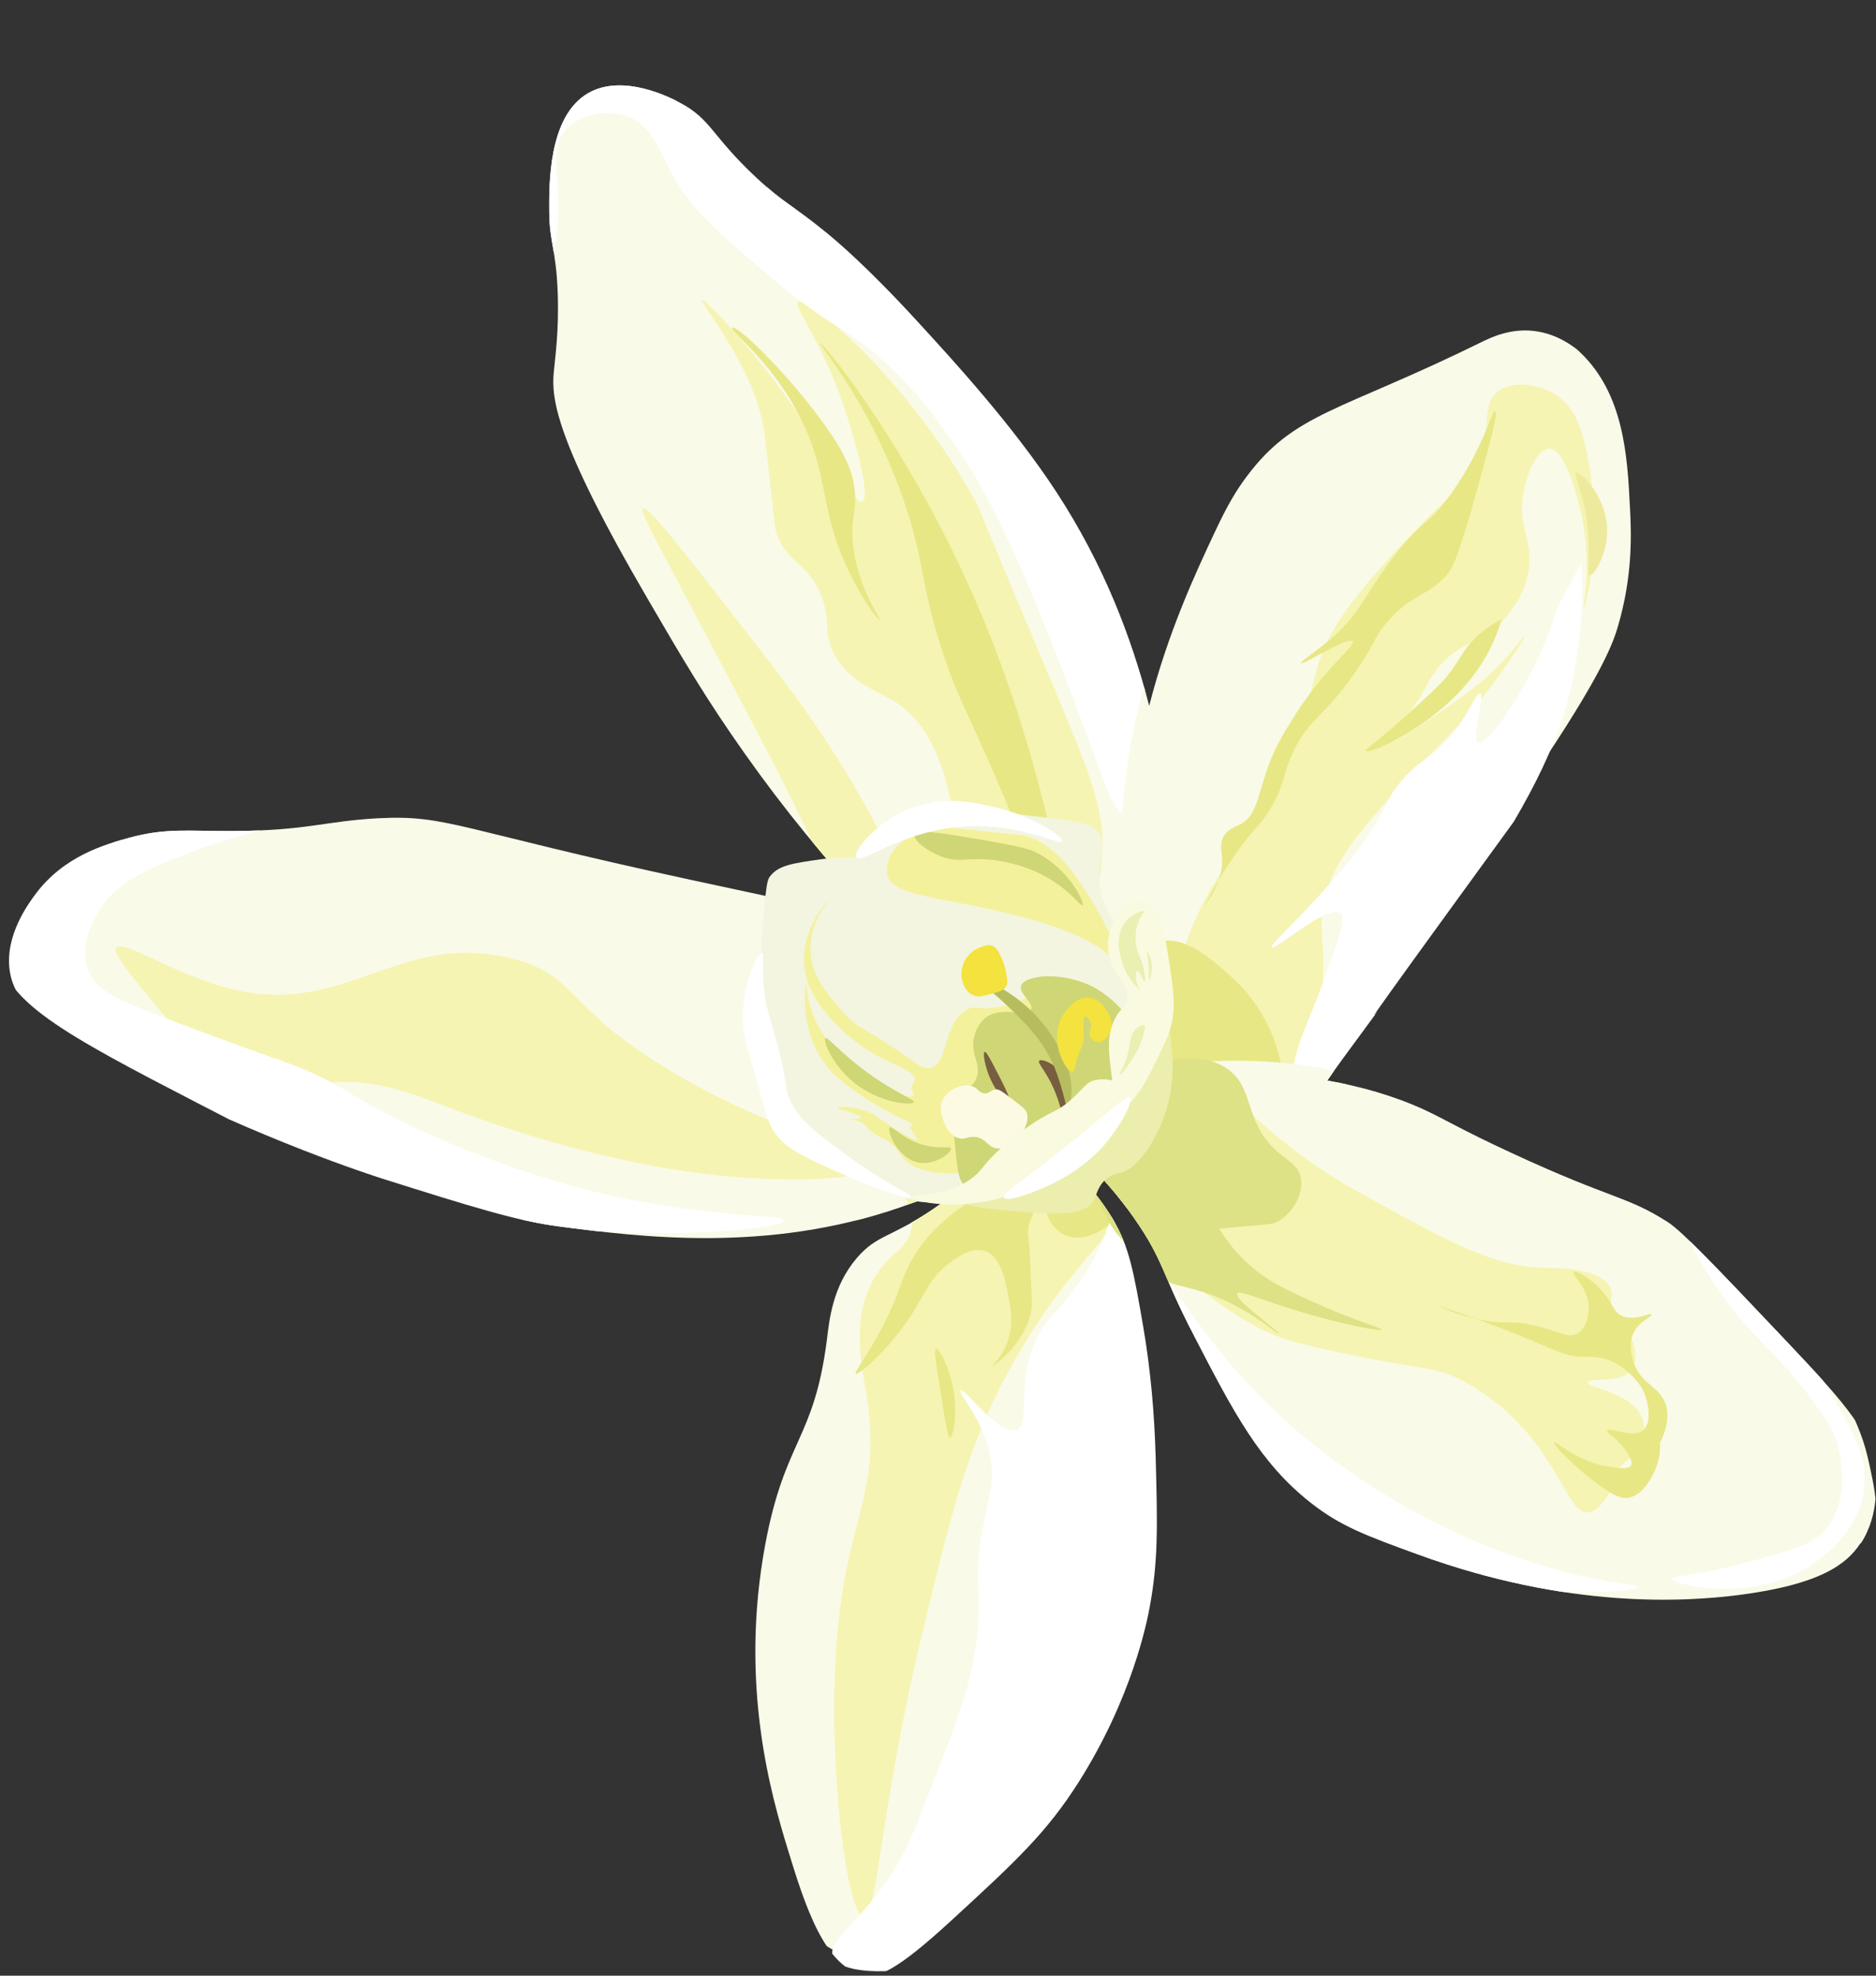 <?xml version="1.0" encoding="UTF-8"?>
<svg id="_レイヤー_2" data-name="レイヤー 2" xmlns="http://www.w3.org/2000/svg" xmlns:xlink="http://www.w3.org/1999/xlink" viewBox="0 0 104.28 109.81">
  <rect x="0" y="0" width="104.28" height="109.81" fill="#333333" stroke="none"/>
  <defs>
    <style>
      .cls-1 {
        fill: none;
      }

      .cls-2 {
        fill: #b7bd5e;
      }

      .cls-3 {
        fill: #fafae9;
      }

      .cls-4 {
        fill: #785e40;
      }

      .cls-5 {
        fill: #fcfae2;
      }

      .cls-6 {
        fill: #f4f19d;
      }

      .cls-7 {
        fill: #cfd675;
      }

      .cls-8 {
        fill: #f4e23e;
      }

      .cls-9 {
        fill: #e7e785;
      }

      .cls-10 {
        fill: #fff;
      }

      .cls-11 {
        fill: #f5f4b2;
      }

      .cls-12 {
        fill: #dce285;
      }

      .cls-13 {
        fill: #fafae0;
      }

      .cls-14 {
        fill: #eceeae;
      }

      .cls-15 {
        fill: #f3f5e0;
      }

      .cls-16 {
        fill: #edea9d;
      }

      .cls-17 {
        clip-path: url(#clippath);
      }

      .cls-18 {
        fill: #eaefb3;
      }
    </style>
    <clipPath id="clippath">
      <path class="cls-1" d="M103.44,85.78c1.06-1.63.84-3.5.77-4.05-.25-2.1-1.36-3.44-5.03-7.31-3.78-3.99-5.68-5.99-6.48-6.5-2.31-1.47-3.05-1.23-8.64-3.82-2.9-1.34-3.68-1.86-4.89-2.42-1.7-.78-3.54-1.3-5.39-1.62.47-.7,1.12-1.57,2.26-3.12,1.87-2.54-2.55,3.4,4.88-6.83,4.16-5.73,4.49-6.15,5.53-7.71,3.16-4.77,3.7-6.36,3.94-7.18.85-2.88.75-5.23.67-6.69-.14-2.73-.33-6.22-2.75-8.54-.46-.44-1.53-1.44-3.09-1.6-1.32-.14-2.36.38-2.86.62-7.88,3.88-10.38,3.9-13.05,7.46-.54.72-1.05,1.53-1.79,3.12-1.02,2.17-2.59,5.52-3.64,9.64-.99-3.83-2.54-7.87-5.15-11.87-2.43-3.72-5.73-7.31-7.71-9.47-2.87-3.13-4.55-4.52-5.07-4.95-1.96-1.6-2.33-1.6-3.9-3.06-2.52-2.35-2.51-3.26-4.27-4.18-.45-.24-3.14-1.65-5.09-.52-2.22,1.28-2.17,5.09-2.16,6.62.02,1.72.38,2.04.47,4.45.08,2.21-.15,3.65-.22,4.46-.12,1.4.02,3.66,5.23,12.59,1.93,3.31,3.23,5.54,5.42,8.63,2.18,3.08,4.25,5.59,7.45,9.17-.71-.14-1.51-.3-2.41-.48-1.59-.32-3.77-.79-8.13-1.73-12.96-2.8-13.46-3.61-17.33-3.41-2.95.16-3.96.69-8.06.71-2.54.01-3.72-.18-5.75.37-1.41.38-3.67,1.04-5.23,3.14-.39.53-1.71,2.3-1.43,4.25.27,1.88,1.92,3.21,6.75,5.68,7.4,3.78,13.32,5.67,13.96,5.88,4.98,1.57,7.47,2.35,9.84,2.66,4.48.58,11.54,1.49,18.92-1.06.93-.32,2.14-.79,3.35-1.03-.41.35-.9.73-1.51,1.14-2.32,1.57-3.11,1.4-4.22,2.7-1.36,1.59-1.53,3.45-1.67,4.58-.72,5.56-2.33,5.5-3.42,11.33-1.46,7.83.33,13.95,1.27,17.02.92,3.01,2.05,6.59,4.28,6.93.71.11,1.61-.1,4.85-3.09,3.48-3.2,5.22-4.8,7.02-7.64,2.96-4.67,3.8-8.9,3.95-9.74.48-2.59.43-4.56.33-8.31-.07-2.42-.27-4.82-.71-7.37-.5-2.88-.76-4.35-1.66-5.85-.17-.29-1.2-2-2.64-3.13.03-.4.05-.81.06-1.24.41.75,1.83,1.55,3.76,4.3,1.63,2.32,1.47,2.95,3.35,6.58,2.15,4.15,3.63,7.02,6.5,9.26,1.65,1.29,3.08,1.81,5.93,2.85,8.37,3.05,14.85,2.63,17.84,2.25,4.5-.58,5.98-1.7,6.75-2.88ZM59.32,62.4s.01.01.02.02c0,.01-.01.03-.02.04,0-.02,0-.04,0-.06Z"/>
    </clipPath>
  </defs>
  <g id="_あしらい" data-name="あしらい">
    <g>
      <g class="cls-17">
        <g>
          <path class="cls-3" d="M48.24,49.9c-1.59-.32-3.77-.79-8.13-1.73-12.96-2.8-13.46-3.61-17.33-3.41-2.95.16-3.96.69-8.06.71-2.54.01-3.72-.18-5.75.37-1.41.38-3.67,1.04-5.23,3.14-.39.53-1.71,2.3-1.43,4.25.27,1.88,1.92,3.21,6.75,5.68,5.39,2.76,8.13,3.25,13.96,5.88,5.01,2.26,3.76,2.24,6.11,3.03,6.34,2.14,12.56,1.33,20.19.34,1.69-.22,2.54-.33,3.47-.59,3.27-.91,4.62-2.35,5.88-1.72,1.18.59,1.07,2.38,1.34,2.36.75-.07,2.87-11.93-2.5-16.05-1.1-.84-1.65-.71-9.29-2.25Z"/>
          <path class="cls-11" d="M48.32,64.81c-.14.81-4.25.84-7.14.63-6.98-.51-13.53-2.89-15.44-3.59-2.73-1.01-4.64-1.91-7.48-1.68-2.21.18-2.66.85-4.21.48-1.69-.41-3.03-1.96-5.63-5.06-2.08-2.48-2.06-2.76-1.98-2.88.39-.56,3.04,1.38,6.31,2.23,6.48,1.67,9.44-3.31,15.84-1.63,3.57.94,2.73,2.72,9,6.4,6.09,3.56,10.88,4.22,10.72,5.11Z"/>
          <path class="cls-10" d="M16.69,45.54c.02.23-1.95.32-5.93,1.77-3.47,1.27-4.49,2.13-5.14,3.13-.25.39-1.27,1.96-.74,3.43.43,1.19,1.65,1.7,4.08,2.63,3.51,1.34,6.26,2.31,6.56,2.41,3.64,1.28,3.56,1.95,7.97,3.97,4.58,2.09,8.39,3.07,9.58,3.36,6.18,1.51,10.5,1.22,10.49,1.6,0,.37-4.05.78-8.08.69-3.91-.08-6.91-.62-8.09-.85-6.5-1.27-10.99-3.56-16.45-6.39C3.65,57.52.01,55.57,0,52.83c-.01-2.38,2.56-4.19,3.95-5.16,5.51-3.87,12.7-2.57,12.74-2.13Z"/>
        </g>
        <g>
          <path class="cls-3" d="M47.88,50.61c-3.63-4.03-5.83-6.68-8.18-9.99-2.19-3.09-3.5-5.32-5.42-8.63-5.21-8.93-5.35-11.2-5.23-12.59.07-.81.3-2.25.22-4.46-.09-2.41-.45-2.73-.47-4.45-.02-1.52-.06-5.33,2.16-6.62,1.95-1.13,4.64.28,5.09.52,1.75.92,1.75,1.84,4.27,4.18,1.56,1.46,1.94,1.45,3.9,3.06.52.42,2.2,1.82,5.07,4.95,1.98,2.16,5.28,5.74,7.71,9.47,5.3,8.1,6.23,16.41,6.95,22.76.72,6.4,1.66,14.72-1.08,15.8-1.73.68-6.17-4.2-14.98-13.99Z"/>
          <path class="cls-11" d="M44.35,16.78c-.29.23,1.35,2.1,2.7,6.23.62,1.89,1.33,4.7.88,4.88-.37.15-1.26-1.56-3.06-4.19-3.06-4.45-5.71-7.12-5.85-7.02-.16.12,3.03,3.84,3.48,7.45,0,.07.12,1,.26,2.25.32,2.87.29,2.9.41,3.26.61,1.73,1.62,1.5,2.42,3.33.65,1.48.13,1.98.7,3.21.8,1.73,2.49,2.21,3.53,2.87,4.34,2.77,3.68,13.08,2.3,13.38-.91.2-1.46-4.11-6.37-11.51-1.39-2.1-2.78-3.88-5.54-7.43-2.31-2.97-4.21-5.4-4.47-5.23-.21.14.82,1.93,3.89,7.75,2,3.78,2.99,5.67,3.72,7.11,3.71,7.35,3.57,8.2,5.26,9.54,2.52,1.99,6.8,3.23,9.65,1.36,2.4-1.57,2.8-4.7,2.95-5.9.38-2.92-.52-4.91-3.49-11.94-3.47-8.23-3.23-7.83-3.54-8.4-3.88-6.94-9.36-11.38-9.83-10.99Z"/>
          <path class="cls-9" d="M45.61,19.1c-.11.07,2.99,3.53,4.85,9.4,1.01,3.19.71,4.1,2.03,8.01.84,2.48,1.26,2.97,2.88,6.75,2.84,6.61,3.6,9.82,3.92,9.74.44-.11-.51-6.41-2.58-12.94-1.43-4.53-2.96-7.8-3.64-9.19-3.43-7.06-7.33-11.85-7.47-11.77Z"/>
          <path class="cls-9" d="M40.7,18.21c-.23.21,3.34,2.6,4.69,7.31.59,2.05.56,3.88,2.04,6.73.72,1.38,1.39,2.23,1.46,2.19.1-.06-1.28-1.81-1.49-4.35-.12-1.43.26-1.67.1-2.92-.12-1-.51-2.05-2.04-4.07-2.04-2.71-4.55-5.09-4.77-4.89Z"/>
          <path class="cls-10" d="M29.69,17.76c.39-2.38,1.26-2.97,1.34-5.81.07-2.4-.5-3.67.4-4.71.8-.92,2.37-1.18,3.5-.75,1.34.51,1.66,1.83,2.58,3.45,1.04,1.82,2.55,3.1,5.57,5.66,3.42,2.89,4.19,2.62,6.66,5.05,1.74,1.71,2.77,3.24,3.73,4.68,1.1,1.65,2.55,4.11,5.4,11.44,2.41,6.2,2.97,8.54,3.63,8.46.88-.11,1.28-4.45,1.1-7.91-.52-10.2-6.27-17.66-10.8-23.39C46.68,6.2,41.19-.75,34.57.06c-4.27.52-6.82,4.01-6.97,4.22-3.13,4.42-1.31,10.39.12,15.1,1.52,4.99,3.74,8.28,3.95,8.19.25-.11-2.86-4.5-1.98-9.81Z"/>
        </g>
        <g>
          <path class="cls-3" d="M55.43,62.48c-1.53.13-1.5,1.41-4.68,3.55-2.32,1.57-3.11,1.4-4.22,2.7-1.36,1.59-1.53,3.45-1.67,4.58-.72,5.56-2.33,5.5-3.42,11.33-1.46,7.83.33,13.95,1.27,17.02.92,3.01,2.05,6.59,4.28,6.93.71.11,1.61-.1,4.85-3.09,3.48-3.2,5.22-4.8,7.02-7.64,2.96-4.67,3.8-8.9,3.95-9.74.48-2.59.43-4.56.33-8.31-.07-2.42-.27-4.82-.71-7.37-.5-2.88-.76-4.35-1.66-5.85-.27-.45-2.6-4.34-5.34-4.12Z"/>
          <path class="cls-11" d="M63.04,65c.78,2.52-3,3.96-6.9,11.07-2.3,4.19-3.17,7.63-4.83,14.52-2.45,10.09-2.5,15.92-3.3,15.91-.82-.01-1.72-6.34-1.63-12.37.15-9.89,2.83-10.38,1.76-16.79-.24-1.45-.9-4.33.64-6.59.8-1.17,1.61-1.32,1.86-2.34.63-2.52-3.54-4.53-3.09-5.88.75-2.26,14.1-1.99,15.49,2.48Z"/>
          <path class="cls-9" d="M62.49,66.66c.13.92-1.96,2.72-3.4,1.93-.99-.54-1.36-2.14-.82-2.83.85-1.08,4.06-.16,4.22.89Z"/>
          <path class="cls-9" d="M55.29,66.12c-2.5.95-3.92,2.87-4.16,3.21-1.24,1.73-.85,2.38-2.63,5.41-.58.99-1.01,1.55-.94,1.62.13.1,1.73-1.22,3.02-3.16.92-1.39,1.1-2.22,2.25-3.04.46-.33,1.22-.87,1.92-.63.87.29,1.13,1.6,1.32,2.6.12.61.27,1.44-.04,2.37-.32.95-.93,1.45-.91,1.46.03.03,1.91-1.24,2.22-3.23.03-.18.03-.31-.1-2.98-.05-.98-.15-1.12-.08-1.51.27-1.45,1.58-1.98,1.41-2.38-.18-.41-1.79-.3-3.29.27Z"/>
          <path class="cls-9" d="M52.02,74.95c.17-.05.84,1.16,1.02,2.55.16,1.21-.06,2.39-.23,2.4-.12,0-.24-.74-.48-2.24-.29-1.78-.43-2.67-.31-2.71Z"/>
          <path class="cls-10" d="M59.64,71.78c-.97,1.27-1.29,1.3-1.86,2.34-1.43,2.64-.41,5-1.26,5.35-.96.39-2.92-2.36-3.13-2.19-.17.14,1.31,1.62,1.68,3.81.22,1.32-.1,2.09-.41,3.68-.63,3.25.02,3.51-.41,6.63-.32,2.33-.98,4.03-2.28,7.42-1.04,2.7-1.56,4.05-2.44,5.38-1.82,2.74-3.56,3.69-3.23,4.54.36.92,2.83.96,4.52.65,5.72-1.03,9.05-7.18,11.23-11.2,1.65-3.03,4.72-8.83,4.83-16.96.12-8.31-2.9-15.6-4.21-15.47-.78.08-.52,2.72-3.03,6.01Z"/>
        </g>
        <g>
          <path class="cls-3" d="M62.53,50.83c-1.15-9.58,2.64-17.62,4.53-21.63.75-1.59,1.26-2.4,1.79-3.12,2.66-3.56,5.17-3.58,13.05-7.46.5-.25,1.54-.76,2.86-.62,1.56.17,2.64,1.17,3.09,1.6,2.43,2.32,2.61,5.81,2.75,8.54.08,1.46.18,3.81-.67,6.69-.24.82-.78,2.41-3.94,7.18-1.04,1.57-1.37,1.98-5.53,7.71-7.43,10.23-3.01,4.28-4.88,6.83-2.02,2.75-2.52,3.35-3.13,4.7-1.68,3.71-.94,6.02-1.72,6.26-1.49.45-7.06-7.19-8.2-16.67Z"/>
          <path class="cls-11" d="M86.63,22.03c-1-.7-2.59-.93-3.43-.22-.78.66-.34,1.65-.84,3.22-.48,1.48-1.38,2.17-2.81,3.57-.2.2-3.32,3.25-4.96,5.66-1.77,2.61-1.33,3.79-2.71,7.49-1.84,4.91-3.55,5.34-5.25,8.95-3.43,7.28-1.73,16.7.59,17.25,1.64.38,4.18-3.54,5.22-6.36.65-1.78.8-3.38.99-5.51.38-4.16-.3-4.37.27-6.38.59-2.05,1.84-3.45,4.34-6.24,1.85-2.06,2.56-2.4,4.36-4.69,1.41-1.79,2.42-3.42,2.37-3.46-.04-.03-.6.84-1.64,1.87-.26.26-.88.85-2.5,2-.61.43-3.32,2.34-3.52,2.1-.1-.12.53-.65,1.43-1.94.81-1.16.74-1.34,1.22-2,1.38-1.88,2.73-1.42,4.13-3.27.3-.39.86-1.15,1.06-2.25.33-1.73-.56-2.4-.31-4.21.17-1.21.81-2.67,1.47-2.68.96,0,1.68,3.16,1.76,3.52.69,3.06.08,5.33.16,5.34.1.01,1.1-3.91.2-8.49-.34-1.73-.77-2.66-1.62-3.25Z"/>
          <path class="cls-9" d="M64.32,52.34c1.5-.38,2.92.88,4.07,1.9,2,1.77,2.57,3.86,2.75,4.6.3,1.16.53,2.1.03,2.85-.92,1.38-3.54.94-3.9.88-2.49-.45-5.47-2.63-5.57-5.66-.06-1.8.89-4.14,2.61-4.57Z"/>
          <path class="cls-9" d="M83.11,22.86c-.18-.06-.67,2.08-2.42,4.54-1.32,1.87-1.55,1.37-3.25,3.58-1.67,2.19-1.87,3.22-3.63,4.67-.7.58-1.54,1.13-1.49,1.21.08.13,2.64-1.51,2.87-1.22.19.25-1.51,1.45-3.14,4.01-.62.98-1.03,1.63-1.43,2.62-.71,1.79-.69,3.03-1.68,3.55-.29.15-.7.26-.93.68-.21.39-.12.78-.09,1.05.18,1.51-1.07,2.89-1.04,2.91.03.02.78-1.65,2.1-3.41.82-1.1,1.07-1.17,1.61-2.06.78-1.28.67-1.78,1.22-3.03.95-2.17,1.87-2.02,3.86-5.1.9-1.39.77-1.52,1.43-2.28,1.37-1.59,2.22-1.4,3.3-2.61.29-.32.6-.75,1.7-4.73.57-2.05,1.2-4.32,1.02-4.38Z"/>
          <path class="cls-9" d="M83.47,34.42c-.37.19-.9.5-1.42,1-.64.61-.84,1.08-1.27,1.71-.47.69-1.12,1.29-2.43,2.48-1.72,1.57-2.5,2.03-2.43,2.13.11.17,2.29-.71,4.22-2.35,1.66-1.41,2.41-2.79,2.62-3.2.36-.7.58-1.33.72-1.78Z"/>
          <path class="cls-16" d="M87.61,26.28c-.18.09.4,1,.62,2.86.22,1.78-.08,2.78.13,2.83.24.06,1.06-1.25.97-2.7-.11-1.75-1.5-3.11-1.73-2.99Z"/>
          <path class="cls-10" d="M86.57,33.76c-.34,1.15-.95,2.82-2.03,4.66-.77,1.31-1.98,3.04-2.37,2.86-.43-.2.4-2.64.11-2.75-.2-.07-.56,1.01-1.51,2.22-1.08,1.38-1.63,1.27-2.79,2.56-1.01,1.13-.68,1.31-2.02,3.25-.88,1.28-1.71,2.2-2.62,3.2-1.56,1.72-2.77,2.78-2.66,2.91.16.2,3.15-2.48,3.85-1.9.2.16.2.58-.82,3.37-1.02,2.79-1.35,3.28-1.68,4.53-.31,1.19-.92,4.26-.2,4.6,1.01.48,4.1-4.44,10.2-14.14,3.11-4.94,4.92-8.07,5.63-12.65.33-2.13.32-3.95.25-5.2"/>
        </g>
        <g>
          <path class="cls-3" d="M58.8,62.09c.53-2.79,11.87-4.84,19.98-1.11,1.21.55,1.99,1.07,4.89,2.42,5.98,2.77,6.22,2.43,8.64,3.82,4.66,2.69,7.26,6.19,8.59,8,2.15,2.95,2.7,4.85,2.93,5.82.36,1.59.8,3.48.1,5.04-2.05,4.61-12.81,3.7-15.78,3.44-6.98-.59-11.56-3.03-13-3.85-2.13-1.21-4.29-2.43-6.24-4.9-2-2.53-3.1-5.5-4.25-8.62-1.04-2.81-.99-3.45-1.97-5.12-2.04-3.48-4.09-3.82-3.87-4.94Z"/>
          <path class="cls-11" d="M66.25,60.61c2.81-.32,3.32,2.33,9.19,5.6,5.06,2.81,7.59,4.22,10.45,4.26.56,0,3.19,0,3.64,1.15.17.44-.11.7.13,1.38.3.86.91.91,1.15,1.75.04.15.24.85-.09,1.34-.59.87-2.42.45-2.47.74-.06.33,2.46.53,3.03,1.98.21.55.15,1.28-.17,1.8-.33.53-.67.39-1.11.98-.49.66-.25,1.07-.77,1.74-.2.25-.53.68-.92.73-1.04.13-1.53-2.44-3.83-4.89-1.55-1.65-3.16-2.42-3.48-2.58-1.22-.57-1.57-.44-5.19-1.14-3.82-.74-4.84-1.17-5.37-1.41-.3-.13-1.42-.66-3.09-1.9-3.42-2.55-6.07-4.53-5.91-6.93.15-2.11,2.44-4.33,4.83-4.6Z"/>
          <path class="cls-12" d="M63.99,59.27c1.16-.5,3.06-.75,4.31.19,1.48,1.12.82,2.98,2.81,4.64.53.45,1.03.69,1.18,1.3.2.81-.3,1.84-1.07,2.37-.57.4-.84.22-3.75.56-1.07.13-1.35.19-1.68.3-1.19.41-1.41.95-2.02.99-1.04.07-2.11-1.43-2.55-2.57-.99-2.54-.13-6.53,2.77-7.79Z"/>
          <path class="cls-12" d="M66.06,66.89c1.59.31,1.5,1.93,3.75,3.72.98.78,1.9,1.18,3.74,2,1.95.86,3.27,1.2,3.24,1.29-.03.11-2.21-.29-4.63-1.03-2.11-.64-3.27-1.19-3.39-.97-.19.34,2.37,2.12,2.3,2.21-.05.08-1.43-1.26-3.66-2.11-1.72-.66-2.44-.45-3.24-1.29-.62-.64-1.24-1.85-.76-2.79.44-.86,1.68-1.22,2.65-1.04Z"/>
          <path class="cls-9" d="M87.47,70.7c-.14.14.84.86.84,1.99,0,.08-.01,1.05-.62,1.42-.56.34-1.08-.18-2.63-.49-1.25-.25-1.33,0-2.64-.24-1.48-.28-2.48-.81-2.48-.81,0,0,2.73.89,5.36,2,1.3.55,1.78.81,2.63.84.44.01.93-.04,1.56.21.56.22.92.56,1.09.72.25.24.66.62.88,1.25.15.43.37,1.46-.11,1.89-.6.52-1.87-.21-2.01.05-.07.13.56.38,1.05,1.12.15.23.39.59.27.8-.13.21-.56.16-1.02.1-.68-.08-1.17-.27-1.17-.27-1.33-.51-2.01-1.19-2.08-1.11-.09.1,1.08,1.35,2.57,2.42.78.56,1.16.72,1.57.65.69-.12,1.1-.83,1.3-1.18.52-.91.48-1.91.4-1.93-.06-.01-.25.58-.26.58,0,0,.94-1.3.66-2.51-.28-1.19-1.5-1.2-1.88-2.67-.07-.27-.23-.9.07-1.49.33-.63,1.04-.86.98-.98-.06-.14-.89.39-1.61.09-.57-.23-.49-.74-1.26-1.53-.62-.64-1.35-1.03-1.46-.91Z"/>
          <path class="cls-10" d="M96.18,72.59c1.65,2.15,2.67,2.65,4.64,5.35.92,1.26,1.14,1.76,1.29,2.24.07.24.88,2.97-.61,4.81-.68.83-1.89,1.18-4.3,1.82-2.96.8-4.29.78-4.29.94.01.3,4.62,1.48,7.98-.9.45-.32,2.26-1.6,2.68-3.79.38-2.01-.63-3.67-2.19-6.24-.59-.96-1.52-2.51-3.18-4.02-.79-.72-1.35-1.08-2.47-2.21-1.25-1.27-1.85-2.13-1.93-2.07-.13.09.83,2.05,2.38,4.07Z"/>
          <path class="cls-10" d="M64.67,71.11c.41-.24,2.06,3.51,6.62,7.71,1.17,1.08,5.29,4.72,11.71,7.25,4.94,1.94,8.07,1.97,8.04,2.15-.05.35-12.87,1.52-20.6-5.78-4.77-4.51-6.29-11.02-5.78-11.32Z"/>
        </g>
      </g>
      <g>
        <g>
          <path class="cls-15" d="M62.54,52.12c-.48-.79-1.07-1.33-1.34-2.53-.37-1.67.41-2.35-.07-3.2-.44-.78-1.38-.72-4.9-1.18-4.1-.54-4.5-.85-5.37-.38-1.46.8-1.43,2.28-3.13,2.76-.66.18-.68-.03-2.11.17-1.54.22-2.34.33-2.81.94-.15.19-.21.36-.38,2.42-.13,1.62-.12,1.81-.2,2.35-.23,1.54-.56,1.52-.71,2.62-.26,1.84.44,3.49,1.14,5.14.31.73.47,1.1.74,1.51.58.87,1.39,1.43,4.43,2.77,1.87.82,2.81,1.23,3.34,1.29,1.08.11,2.35-.07,4.55-1.26,3.45-1.86,6.73-3.64,7.55-7.2.12-.51.79-3.68-.74-6.2Z"/>
          <path class="cls-14" d="M64.04,55.68c.88.12,1.41,2.92,1.01,5.11-.38,2.08-1.71,4.18-2.78,4.4-.11.02-.43.07-.74.31-.5.38-.58.93-.71,1.19-.48.99-2.54.79-4.08.66-1.71-.14-3.49-.29-3.57-.84-.11-.74,3.04-.88,5.8-3.11,3.87-3.12,3.91-7.87,5.07-7.72Z"/>
          <path class="cls-6" d="M49.32,48.62c.32,1.3,3.42,1.23,7.67,2.39,3.59.99,4.58,1.92,5.11,2.58,1.04,1.31,1.16,2.68,1.19,2.67.04-.01-.88-3.84-3.36-7.36-.77-1.09-1.56-1.98-2.77-2.39-.36-.12-.43-.09-2.51-.31-2.38-.25-2.54-.32-3.03-.19-.95.26-2.13,1.01-2.3,2.07-.02.11-.05.32,0,.54Z"/>
          <path class="cls-6" d="M46.08,50.01s-1.1,1.23-1.02,2.88c.06,1.38.93,2.37,1.87,3.43.83.95.75.49,3.95,2.75.33.23.58.35.85.29.99-.22.71-2.63,2.07-3.27.41-.2.46.02,1.39-.07,1.82-.18,2.27-1.07,3.53-1.16,1.08-.08,2.34.46,2.96,1.33,1.28,1.76-.1,4.75-1.45,6.31-1.92,2.23-4.6,2.5-5.97,2.64-.76.08-3.13.32-4.02-.75-.2-.24-.39-.62-.91-.97-.43-.29-.81-.36-1.15-.77-.06-.07-.13-.17-.28-.25-.32-.19-.68-.14-.68-.17,0-.03.63-.01.65-.12.03-.15-1.31-.44-1.29-.54.01-.07.87-.12,1.74.26.45.19.45.3,1.43.91.7.43,1.21.69,1.25.62.01-.02-.02-.06-.25-.4-.13-.19-.2-.3-.16-.36.04-.06.16-.03.17-.06.02-.06-.24-.18-.24-.18-2.95-1.36-4.25-2.74-4.25-2.74-.29-.3-.47-.56-.51-.62-1.36-1.96-.99-4.36-.94-4.36.02,0-.03.59.27,1.48.06.18.27.78.76,1.5.52.76,1.01,1.17,2,2,.68.56,1.25.96,2.02,1.2.52.16.84.15.9.04.05-.09-.11-.2-.09-.44.01-.22.16-.3.18-.42.07-.38-1.21-.89-1.48-1.01,0,0-1.79-.75-3.27-2.46-.42-.49-1.26-1.45-1.4-2.79-.22-2.07,1.33-3.76,1.36-3.74Z"/>
          <path class="cls-7" d="M50.83,46.39c-.1.28.71.94,1.56,1.24.93.33,1.33.03,2.63.15.21.02,1.48.14,2.77.77,1.6.78,2.27,1.85,2.38,1.76.14-.12-.74-2.03-2.61-2.95-.2-.1-.54-.25-2.4-.58-2.65-.46-4.21-.74-4.34-.38Z"/>
          <path class="cls-7" d="M45.88,57.71c.13-.1.71.68,2.13,1.75,1.71,1.29,2.84,1.63,2.78,1.8-.08.21-1.9.05-3.31-1.08-1.18-.95-1.76-2.34-1.6-2.47Z"/>
          <path class="cls-7" d="M49.45,62.67c.15-.15.88.86,2.34,1.06.63.09,1.03-.03,1.07.11.06.21-.83.91-1.72.79-1.22-.16-1.87-1.79-1.69-1.96Z"/>
          <path class="cls-7" d="M54.73,56.62c-.42.35-.54.86-.58,1.02-.24.96.4,1.43.14,2.24-.17.54-.48.42-.87,1.07-.51.84-.42,1.76-.33,2.75.13,1.31.19,1.97.58,2.22.98.64,3.2-1.25,6.04-3.66,3.23-2.75,3.46-3.57,3.45-4.21-.03-1.81-2.03-2.99-2.24-3.11-1.7-.97-3.94-.78-4.16-.16-.15.44.74.98.55,1.34-.24.46-1.67-.27-2.58.49Z"/>
          <path class="cls-4" d="M54.73,58.47c-.1.04,0,.67.21,1.22.38,1.02,1.12,1.81,1.24,1.73.15-.09-.56-1.46-.84-1.99-.25-.49-.52-1-.61-.97Z"/>
          <path class="cls-4" d="M57.77,58.96c.13-.14.92.17,1.29.79.22.36.23.72.25,1.07.02.46-.04,1.09-.18,1.11-.13.01-.18-.56-.56-1.43-.46-1.03-.92-1.41-.8-1.54Z"/>
          <path class="cls-5" d="M54.19,63.2c-.45-.06-.54.17-.9.06-.67-.19-.9-1.12-.92-1.19-.05-.22-.13-.54.01-.89.28-.67,1.2-1.01,1.73-.78.27.12.33.36.62.37.28.02.34-.2.63-.22.17-.01.28.06,1,.61.55.42.66.51.72.7.08.25.01.47-.03.62-.21.69-.96,1.44-1.64,1.35-.53-.07-.58-.57-1.23-.65Z"/>
          <path class="cls-2" d="M54.16,54.33c.07-.12,1.93.53,3.41,2.1,1.23,1.3,2.1,3.14,1.98,4.37-.02.16-.14,1.35-.14,1.35h0s-.3-1.64-.82-2.88c-.64-1.5-1.66-2.47-2.62-3.39-1.1-1.05-1.86-1.47-1.81-1.55Z"/>
          <path class="cls-8" d="M59.62,59.56c-.25.05-.82-.83-.86-1.79,0-.22-.02-1.01.54-1.65.15-.18.66-.76,1.3-.66.46.07.73.45.86.63.13.19.43.6.31,1.08-.09.37-.42.79-.77.75-.16-.02-.34-.14-.41-.31-.11-.27.14-.47.03-.79-.07-.19-.24-.35-.32-.32-.04.01-.07.08-.07.5,0,.49.03.6,0,.81-.03.22-.08.28-.22.65-.3.8-.25,1.06-.38,1.09Z"/>
          <path class="cls-8" d="M55.06,55.25c-.45.12-.69.18-.95.07-.42-.17-.56-.62-.6-.75-.17-.53,0-1.08.3-1.45.25-.3.56-.42.69-.47.23-.09.42-.16.63-.09.28.09.41.39.58.77.02.05.12.28.19.61.09.45.14.68.03.88-.13.23-.39.3-.87.43Z"/>
          <path class="cls-13" d="M61.62,52.98c-.19-1.21.49-2.67,1.41-2.9.47-.11.89.12.96.16.38.22.64.66,1.1,3.89.19,1.36.19,1.93.08,2.55-.13.7-.36,1.17-.71,1.9-.58,1.2-1.43,2.94-2.04,2.81-.46-.09-.59-1.21-.7-2.18-.1-.85-.19-1.74.27-2.62.32-.61.55-.53.65-.97.22-.94-.82-1.37-1.02-2.64Z"/>
          <path class="cls-13" d="M62.67,60.62c-.24-.52-1.17-.74-1.82-.58-.52.14-.61.46-1.31,1.08-.88.78-1.07.55-2.53,1.6-.91.65-1.47,1.19-1.64,1.35-.64.62-.71.82-1.04,1.15-1.45,1.4-3.68,1.1-3.67,1.32,0,.18,1.46.53,3.26.36.74-.07,2.74-.34,5-1.82,1.75-1.14,4.25-3.4,3.76-4.47Z"/>
          <path class="cls-18" d="M63.61,50.65s-.08.14-.2.32c-.47.75-.23,1.73-.2,1.84.1.39.21.4.34.94.09.38.14.77.07.79-.08.02-.28-.6-.4-.57-.09.02-.12.37-.03.67.07.23.19.37.18.37-.02.01-.6-.48-.9-1.27-.13-.33-.59-1.52.03-2.41.36-.52,1.04-.76,1.1-.68Z"/>
          <path class="cls-18" d="M63.57,57.47c-.17.66-.45,1.12-.51,1.21-.24.39-.72,1.08-.8,1.03-.08-.04.35-.55.51-1.5.06-.35.06-.65.3-.93.16-.19.42-.37.52-.3.04.03.08.12-.02.5Z"/>
          <path class="cls-18" d="M63.76,52.82s.27.42.27.94c0,.37-.11.71-.15.71-.04,0-.01-.25-.04-.79-.04-.6-.11-.85-.07-.86Z"/>
        </g>
        <path class="cls-10" d="M62.81,61.01c.22.18-.52,1.57-1.43,2.63-.23.27-1.11,1.24-2.64,2.03-1.1.57-2.78,1.18-2.93.9-.15-.27,1.37-1.12,4.66-3.83,1.5-1.24,2.17-1.87,2.34-1.73Z"/>
        <path class="cls-10" d="M47.6,47.66c.28.42,2.55-1.56,6.16-1.73,3.06-.15,5.18,1.1,5.29.83.1-.26-1.76-1.49-4.06-1.97-1.03-.22-2.81-.59-4.68.26-1.68.76-2.93,2.28-2.71,2.62Z"/>
        <path class="cls-10" d="M42.36,52.96c.15.03-.06.87.16,2.4.13.88.29,1.19.62,2.41.68,2.47.41,2.55.8,3.42.47,1.06,1.34,1.69,3.02,2.94,2.27,1.68,3.76,2.26,3.69,2.42-.1.22-2.85-.82-4.94-1.79-1.55-.72-2.18-1.13-2.66-1.82-.24-.35-.37-.66-.9-2.55-.55-1.96-.82-2.94-.85-3.33-.14-2.22.82-4.14,1.05-4.1Z"/>
      </g>
    </g>
  </g>
</svg>